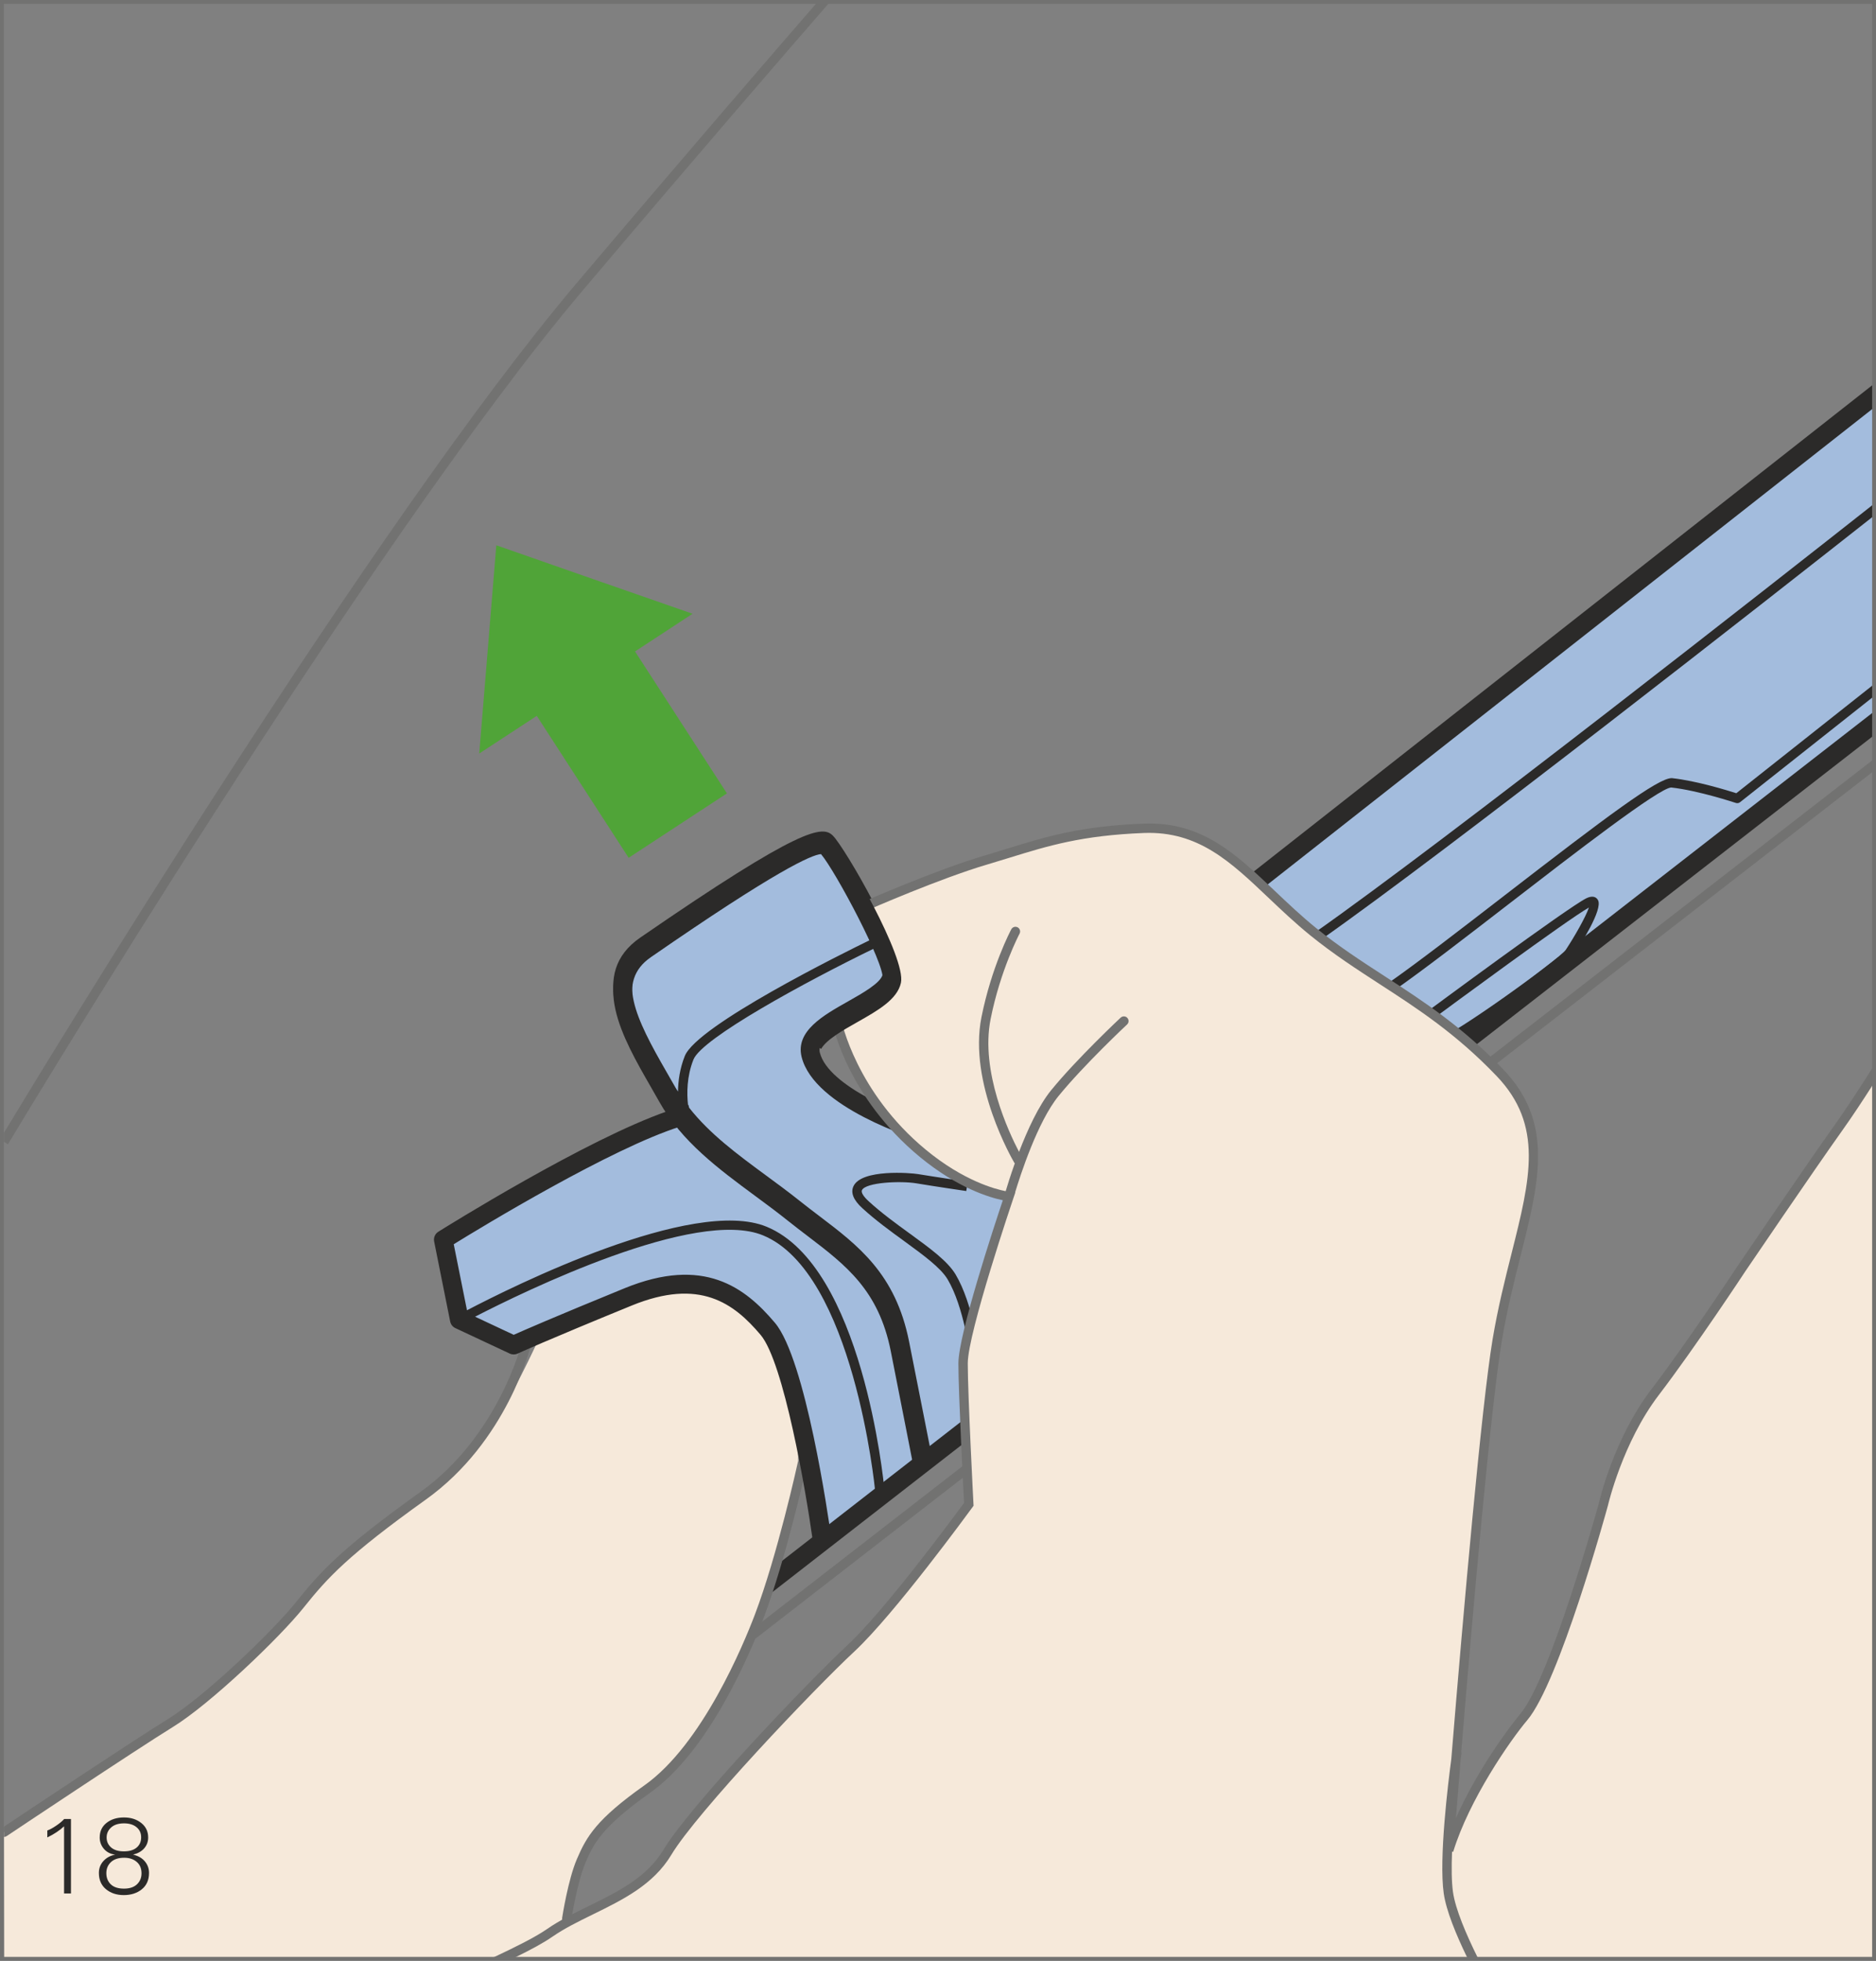 <?xml version="1.0" encoding="UTF-8"?>
<!DOCTYPE svg PUBLIC "-//W3C//DTD SVG 1.1//EN" "http://www.w3.org/Graphics/SVG/1.1/DTD/svg11.dtd">
<!-- Creator: CorelDRAW 2017 -->
<svg xmlns="http://www.w3.org/2000/svg" xml:space="preserve" width="37.091mm" height="38.748mm" version="1.1" style="shape-rendering:geometricPrecision; text-rendering:geometricPrecision; image-rendering:optimizeQuality; fill-rule:evenodd; clip-rule:evenodd"
viewBox="0 0 1435.3 1499.4"
 xmlns:xlink="http://www.w3.org/1999/xlink">
 <rect x="0" y="0" width="1435.3" height="1499.4" fill="#808080" stroke="none"/>
 <defs>
  <style type="text/css">
   <![CDATA[
    .str0 {stroke:#727271;stroke-width:2.95;stroke-miterlimit:4}
    .fil5 {fill:none;fill-rule:nonzero}
    .fil0 {fill:#727271;fill-rule:nonzero}
    .fil2 {fill:#2B2A29;fill-rule:nonzero}
    .fil3 {fill:#F6E9DA;fill-rule:nonzero}
    .fil1 {fill:#A3BCDD;fill-rule:nonzero}
    .fil4 {fill:#50A438;fill-rule:nonzero}
   ]]>
  </style>
 </defs>
 <g id="Слой_x0020_1">
  <polygon class="fil0" points="569.13,1250.91 573.51,1256.57 1432.86,590.16 1432.86,581.1 "/>
  <path class="fil0" d="M625.51 1.47c-31.97,36.77 -98.66,113.88 -184.47,215.21 -155.29,183.36 -407.54,599.07 -438.02,649.57l0 6.93 3.06 1.84c2.76,-4.57 276.14,-459.76 440.42,-653.7 89.63,-105.86 158.4,-185.27 188.5,-219.85l-9.49 0z"/>
  <path class="fil1" d="M747.8 996.38l24.16 -81.39 -37.35 -13.2 -37.36 -41.79c0,0 -67.47,-32.01 -76.99,-53.5 -10.84,-24.41 57.24,-38.24 62.02,-59.72 3.27,-14.74 -40.56,-93.14 -50.1,-102.69 -9.54,-9.56 -100.17,52.53 -138.33,78.81 -38.17,26.27 -4.78,74.03 16.69,112.25 2.5,4.47 7.1,9.89 12.93,15.87 -58.22,11.7 -182.12,96.97 -182.12,96.97l10.09 61.16 41.56 19.44c0,0 18.4,-12.07 87.57,-36.85 69.19,-24.76 73.73,-6.06 102.51,14.66 28.78,20.74 43.91,176.95 43.91,176.95l129.55 -100.19c0,0 -5.49,-12.62 -15.58,-31.96l6.85 -54.83z"/>
  <polygon class="fil1" points="962.05,673.38 1019.47,725.28 1117.64,793.91 1432.86,557.25 1432.86,307.61 "/>
  <path class="fil2" d="M1432.85 544.86l-864.06 671.72c-3.13,2.41 -3.68,6.92 -1.27,10.05 1.42,1.81 3.54,2.76 5.67,2.76 1.53,0 3.08,-0.48 4.38,-1.5l855.28 -664.89 0 -18.13z"/>
  <path class="fil3" d="M3.02 1401.16c0.16,-0.1 173.57,-110.01 204.32,-149.6 30.77,-39.59 70.32,-81.4 96.66,-94.59 26.36,-13.19 54.92,-43.99 70.3,-63.8 15.4,-19.8 37.38,-68.19 37.38,-68.19 0,0 90.07,-59.38 136.18,-35.21 46.15,24.22 52.72,70.39 61.51,109.99 8.81,39.59 -28.56,162.79 -70.28,220.01 -41.76,57.2 -92.3,72.6 -103.28,125.39 -3.08,14.78 -4.26,33 -4.36,51.58l-428.26 0 -0.18 -93.56 0 -2.02z"/>
  <path class="fil0" d="M614.54 1116.08c-1.95,-0.43 -3.83,0.82 -4.26,2.72 -0.15,0.72 -15.53,70.66 -32.81,116.09 -8.63,22.68 -40.23,99.15 -84.39,130.34 -36.77,25.98 -44.37,39.25 -51.75,56.52 -6.7,15.63 -11.06,43.66 -11.24,44.86 -0.3,1.95 1.04,3.77 2.99,4.08 0.19,0.03 0.37,0.03 0.56,0.03 1.73,0 3.25,-1.25 3.52,-3.03 0.05,-0.29 4.41,-28.3 10.73,-43.11 5.9,-13.75 11.45,-26.73 49.31,-53.49 44.57,-31.51 75.67,-103.97 86.96,-133.65 17.47,-45.94 32.95,-116.41 33.12,-117.09 0.43,-1.94 -0.8,-3.86 -2.74,-4.27z"/>
  <path class="fil0" d="M403.7 1023.7c-1.88,-0.46 -3.85,0.75 -4.31,2.63 -0.17,0.72 -17.94,71.81 -77.69,114.53 -60.56,43.31 -76.37,60.72 -95.19,84.26 -17.64,22.09 -69.62,71.94 -97.95,89.39 -26.05,16.05 -111.4,72.91 -125.54,82.34l0 7.88c0.69,0 1.37,-0.19 1.99,-0.6 0.98,-0.66 99.14,-66.16 127.31,-83.52 28.9,-17.79 81.85,-68.56 99.79,-91.01 18.44,-23.07 33.95,-40.15 93.77,-82.92 61.88,-44.26 79.74,-115.64 80.46,-118.67 0.48,-1.9 -0.71,-3.83 -2.64,-4.31z"/>
  <path class="fil2" d="M626.52 929.66c-4.91,-3.73 -9.89,-7.51 -14.85,-11.47 -8.3,-6.61 -16.95,-12.98 -25.61,-19.34 -22.17,-16.29 -43.27,-31.94 -58.84,-51.82l-0.49 -2.14c-0.09,0.03 -0.23,0.07 -0.33,0.1 -0.97,-8.78 -1.04,-21.75 4.16,-34.77 6.5,-16.29 85.39,-59.28 138.6,-85.12 4.04,9.52 6.55,17.05 6.12,20.13 -1.44,6.42 -15.28,14.22 -26.4,20.51 -18.96,10.68 -40.46,22.78 -35.58,42.5 9.62,38.73 86.39,62.62 95.11,65.21l4.07 -13.71c-21.52,-6.43 -78.8,-28.8 -85.28,-54.95 -2.27,-9.13 14.18,-18.4 28.71,-26.59 15.7,-8.85 30.54,-17.2 33.35,-29.87 4.21,-18.93 -42.78,-100.03 -52.02,-109.29 -7.89,-7.92 -23.76,-7.21 -147.45,77.98 -39.89,27.45 -13.35,73.35 7.96,110.22 2.25,3.89 4.46,7.71 6.54,11.44 2.11,3.75 4.42,7.39 6.86,10.88 -62.05,21.31 -170.78,89.22 -175.8,92.36 -2.51,1.58 -3.79,4.54 -3.19,7.48l12.26 61.17c0.45,2.21 1.92,4.11 3.99,5.05l41.55 19.45c1.93,0.92 4.14,0.92 6.05,0.02 0.21,-0.08 20.32,-9.36 87.26,-36.72 52.07,-21.29 78.19,-1.8 98.67,22.43 17.68,20.92 34.66,119.73 39.71,156.05l14.18 -1.95c-1.91,-13.79 -19.4,-135.48 -42.95,-163.34 -22.83,-27.02 -54.33,-51.22 -115.03,-26.44 -53.73,21.95 -77.12,32.18 -84.82,35.62l-29.57 -13.86c37.67,-19.41 168.95,-83.48 220.38,-62.17 69.13,28.57 85.53,193.34 85.67,195l7.13 -0.67c-0.66,-6.96 -16.98,-170.71 -90.06,-200.93 -56.38,-23.3 -195.09,45.96 -229.3,63.87l-10.14 -50.51c21.55,-13.3 120.68,-73.48 173.36,-89.99 16.34,18.92 36.91,34.13 57.06,48.92 8.51,6.24 17.01,12.49 25.15,19 5.07,4.01 10.13,7.87 15.14,11.67 29.16,22.09 54.33,41.18 63.59,87.49 8.78,44 18.03,91.2 18.03,91.2l14.05 -2.74c0,0 -9.25,-47.22 -18.03,-91.26 -10.33,-51.66 -38.81,-73.24 -68.98,-96.1zm-128.62 -200.85c96.01,-66.11 122.94,-77.97 130.23,-78.52 7.56,8.93 26.69,43.1 38.14,68.24 -21.45,10.43 -133,65.59 -142.35,89.03 -3.82,9.57 -5.08,19.03 -5.2,27.17 -0.63,-1.05 -1.35,-2.02 -1.94,-3.09 -2.11,-3.75 -4.35,-7.63 -6.62,-11.56 -24.14,-41.77 -39.15,-72.75 -12.26,-91.27z"/>
  <path class="fil2" d="M1432.85 294.25l-475.22 373.48c-3.1,2.46 -3.65,6.95 -1.2,10.06 1.4,1.8 3.51,2.73 5.63,2.73 1.56,0 3.1,-0.49 4.42,-1.51l466.37 -366.56 0 -18.2z"/>
  <path class="fil2" d="M1432.85 386.01c-69.99,55.15 -328.32,258.09 -427.91,327.83l4.11 5.86c97.74,-68.44 347.91,-264.8 423.8,-324.58l0 -9.11z"/>
  <path class="fil2" d="M1432.85 523.97l-104.42 82.61c-6.76,-2.16 -30.28,-9.43 -48.98,-11.51 -0.16,-0.02 -0.34,-0.03 -0.55,-0.03 -10.48,0 -49.17,28.98 -127.53,89.5 -34.55,26.67 -67.16,51.87 -89.39,67.36l4.08 5.88c22.37,-15.59 55.06,-40.83 89.68,-67.57 48.07,-37.12 113.9,-87.96 122.93,-88.01 20.82,2.31 49.06,11.7 49.33,11.78 1.15,0.41 2.42,0.18 3.36,-0.59l101.49 -80.29 0 -9.13z"/>
  <path class="fil2" d="M695.99 943.28c-10.65,-7.74 -21.64,-15.73 -31.44,-24.71 -3.99,-3.65 -5.89,-6.8 -5.09,-8.44 2.92,-6.07 29.71,-7.22 41.64,-5.23 13.2,2.23 38.2,5.89 38.2,5.89l1.04 -7.13c0,0 -24.9,-3.66 -38.06,-5.84 -5.43,-0.91 -42.91,-3.97 -49.25,9.17 -2.4,4.96 -0.14,10.65 6.72,16.9 10.09,9.23 21.25,17.35 32.05,25.21 14.32,10.43 27.86,20.26 33.19,29.2 12.62,21.17 17.05,57.87 17.09,58.25l7.11 -0.85c-0.18,-1.57 -4.66,-38.6 -18.06,-61.1 -6.09,-10.2 -19.53,-20 -35.12,-31.33z"/>
  <path class="fil2" d="M1213.59 686.96c-14.41,7.22 -120.04,85.36 -124.53,88.68 -0.9,0.67 -1.46,1.75 -1.46,2.88 0,2.32 0.37,22.69 13.12,22.69 11.71,0 98.41,-63.73 103.15,-70.85 5.37,-8.04 22.58,-34.83 18.73,-42.03 -1.49,-2.79 -4.66,-3.54 -9.01,-1.37zm-15.67 39.42c-4.94,7.06 -87.28,66.43 -97.25,67.67 -3.92,-0.08 -5.54,-8.51 -5.84,-13.77 12.9,-9.53 104.09,-76.8 120.81,-86.28 -2.24,6.92 -11.28,22.71 -17.72,32.38z"/>
  <path class="fil3" d="M1432.85 823.39c-4.7,7.22 -9.84,14.86 -15.24,22.43 -21.96,30.78 -74.07,107.55 -74.07,107.55 0,0 -48.69,73.81 -77.25,111.22 -28.56,37.39 -39.54,85.77 -39.54,85.77 0,0 -36.83,137.84 -60.98,166.45 -14.08,16.67 -38.01,53.7 -55.56,81.76 7.78,-104.21 22.92,-299.57 35.24,-373.57 15.38,-92.4 52.73,-151.8 2.2,-204.6 -50.54,-52.79 -96.64,-70.39 -142.79,-107.78 -46.14,-37.39 -72.5,-81.42 -129.63,-79.22 -57.12,2.23 -83.49,13.23 -120.83,24.22 -37.34,11.01 -92.27,35.18 -92.27,35.18 0,0 27.12,44.19 20.15,53.99 -6.98,9.81 -42.12,34.03 -42.12,34.03 0,0 22.03,70.77 65.91,101.18 38.93,26.97 65.89,32.99 65.89,32.99 0,0 -35.14,103.38 -35.14,127.6 0,24.18 4.37,107.77 4.37,107.77 0,0 -59.3,81.4 -90.05,110 -30.77,28.63 -120.84,123.21 -140.62,156.2 -19.78,33 -61.51,41.8 -90.07,61.61 -7.94,5.5 -20.29,11.85 -34.37,18.58l1046.77 0 0 -673.35z"/>
  <path class="fil0" d="M1432.85 816.2c-9.17,14.56 -19.89,31.09 -29.26,44.22 -21.73,30.48 -73.59,106.85 -74.15,107.65 -0.38,0.57 -37.84,57.46 -65.99,94.34 -28.72,37.57 -39.74,85.14 -40.16,87 -0.37,1.34 -36.87,133.68 -60.25,161.37 -8.85,10.48 -33.24,43.6 -49.13,79.52 1.1,-13.76 2.29,-28.71 3.58,-44.41 0.42,-3.17 0.7,-5.2 0.71,-5.31 0.04,-0.3 -0.19,-0.55 -0.22,-0.83 9.34,-113.81 22.84,-265.11 31,-314.18 3.97,-23.86 9.54,-45.96 14.46,-65.47 14.28,-56.82 25.57,-101.68 -13.19,-142.19 -31.67,-33.05 -61.67,-52.49 -90.7,-71.29 -18.03,-11.7 -35.07,-22.73 -52.45,-36.8 -11.52,-9.32 -21.77,-19.07 -31.71,-28.49 -30.07,-28.55 -55.94,-53.16 -100.31,-51.51 -48.63,1.9 -74.69,9.94 -104.84,19.25 -5.46,1.68 -11.03,3.4 -16.86,5.12 -37.13,10.93 -92.15,35.1 -92.69,35.33l2.88 6.55c0.55,-0.23 55.14,-24.2 91.85,-35.02 5.86,-1.73 11.45,-3.45 16.94,-5.15 29.68,-9.16 55.32,-17.08 103.01,-18.93 41.47,-1.49 66.19,22.12 95.09,49.54 10.03,9.51 20.41,19.36 32.14,28.88 17.66,14.29 35.67,25.95 53.06,37.23 28.7,18.58 58.34,37.78 89.4,70.25 36.04,37.67 25.73,78.67 11.44,135.46 -4.96,19.64 -10.56,41.92 -14.58,66.06 -8.33,50.11 -22.18,206.18 -31.56,320.71 -2.41,18.11 -9.58,76.24 -5.79,102.75 1.88,13.28 9.55,31.8 17.85,48.88l8.01 0c-8.64,-17.43 -16.9,-36.7 -18.78,-49.88 -1.12,-7.86 -1.19,-18.91 -0.72,-30.91l0.86 0.18c12.14,-39.75 43.45,-85.04 56.71,-100.73 24.41,-28.87 60.2,-158.59 61.73,-164.24 0.12,-0.49 11.14,-48.05 38.91,-84.4 28.31,-37.08 65.92,-94.16 66.26,-94.7 0.52,-0.77 52.34,-77.06 74.03,-107.48 7.45,-10.44 15.73,-22.99 23.43,-35.02l0 -13.36z"/>
  <path class="fil0" d="M857.39 778.2c-0.31,0.3 -33.35,31.22 -53.05,55.34 -9.76,11.93 -18.35,30.81 -24.68,47.31 -7.69,-14.66 -29.76,-61.48 -21.76,-101.57 7.48,-37.46 21.99,-65.03 22.15,-65.31 0.92,-1.75 0.26,-3.92 -1.47,-4.84 -1.73,-0.9 -3.93,-0.27 -4.84,1.47 -0.63,1.16 -15.15,28.74 -22.85,67.3 -10.1,50.56 23.73,108.83 25.16,111.3 0.1,0.16 0.27,0.22 0.37,0.37 -3.33,9.35 -5.76,17.17 -6.99,21.33 -7.88,-1.53 -32.19,-7.85 -61.07,-31.67 -53.39,-44.03 -64.57,-98.56 -64.68,-99.11l-7.03 1.36c0.45,2.34 11.7,57.51 67.14,103.26 29.09,23.99 53.76,31.1 63.47,33.09 -6.57,19.52 -34.01,102.69 -34.01,124.75 0,22.36 3.78,96.06 4.33,106.68 -6.96,9.5 -60.56,82.15 -88.86,108.47 -31.78,29.56 -121.21,123.54 -141.25,156.98 -12.64,21.09 -35.17,32.13 -56.95,42.79 -10.99,5.39 -22.35,10.94 -32.08,17.71 -9.04,6.25 -23.86,13.61 -40.69,21.52l16.6 0c11.45,-5.61 21.32,-10.89 28.18,-15.65 9.28,-6.43 19.9,-11.63 31.15,-17.15 22.71,-11.13 46.21,-22.63 59.94,-45.54 19.39,-32.35 109.29,-126.87 139.98,-155.42 30.65,-28.5 88.08,-107.18 90.52,-110.51l0.74 -1.04 -0.07 -1.25c-0.04,-0.84 -4.37,-83.78 -4.37,-107.6 0,-23.35 34.61,-125.42 34.95,-126.45l1.45 -4.23 -0.18 -0.01c3.92,-12.96 17.23,-54.2 33.28,-73.81 19.38,-23.75 52.05,-54.35 52.39,-54.65 1.45,-1.35 1.52,-3.62 0.17,-5.05 -1.35,-1.47 -3.62,-1.53 -5.07,-0.18z"/>
  <path class="fil2" d="M695.52 1030.29c-10.32,-51.89 -38.81,-73.57 -68.98,-96.53 -4.91,-3.75 -9.9,-7.53 -14.86,-11.52 -8.3,-6.64 -16.95,-13.04 -25.61,-19.43 -27.6,-20.38 -53.69,-39.6 -69.28,-67.51 -2.12,-3.77 -4.36,-7.67 -6.64,-11.62 -24.14,-41.95 -39.14,-73.07 -12.24,-91.67 96.01,-66.41 122.94,-78.32 130.23,-78.88 11.36,13.46 48.8,84.04 47.15,95.37 -1.44,6.46 -15.28,14.28 -26.4,20.59 -13.28,7.51 -27.01,15.28 -33.05,25.79l12.43 7.18c4.05,-7.09 16.59,-14.19 27.66,-20.44 15.7,-8.89 30.52,-17.28 33.35,-30.01 4.21,-19.02 -42.77,-100.49 -52.02,-109.77 -7.89,-7.96 -23.76,-7.25 -147.45,78.32 -39.89,27.58 -13.35,73.67 7.96,110.71 2.24,3.9 4.45,7.74 6.54,11.48 17.12,30.59 45.68,51.66 73.29,72.05 8.51,6.27 17.01,12.55 25.15,19.07 5.06,4.04 10.13,7.92 15.14,11.73 29.16,22.2 54.33,41.36 63.6,87.89 8.76,44.19 18.02,91.6 18.02,91.6l14.05 -2.76c0,0 -9.24,-47.43 -18.04,-91.66z"/>
  <polygon class="fil4" points="410.68,547.42 480.97,655.96 556.16,606.7 485.85,498.16 529.87,469.33 454.8,443.19 379.72,416.97 373.19,496.65 366.65,576.23 "/>
  <polygon class="fil5 str0" points="1.47,1497.93 1433.82,1497.93 1433.82,1.47 1.47,1.47 "/>
  <path class="fil2" d="M36.2 1399.77c1.76,-0.58 3.97,-1.76 6.62,-3.55 2.67,-1.79 4.76,-3.51 6.27,-5.2l5.2 0 0 56.95 -5.27 0 0 -51.38c-3.46,3.23 -7.73,6.06 -12.82,8.5l0 -5.32zm51.89 18.48c-3.6,-0.44 -6.48,-1.93 -8.61,-4.43 -2.14,-2.51 -3.2,-5.41 -3.2,-8.68 0,-4.67 1.74,-8.38 5.2,-11.14 3.51,-2.79 7.96,-4.18 13.37,-4.18 5.25,0 9.64,1.39 13.19,4.2 3.55,2.81 5.32,6.5 5.32,11.12 0,3.2 -1.02,5.97 -3.04,8.29 -2.02,2.32 -4.88,3.92 -8.52,4.83 3.9,0.88 6.9,2.6 9.01,5.13 2.14,2.53 3.2,5.48 3.2,8.87 0,5.34 -1.83,9.5 -5.48,12.47 -3.65,2.97 -8.27,4.46 -13.84,4.46 -5.46,0 -10.01,-1.51 -13.65,-4.53 -3.6,-3.02 -5.39,-7.15 -5.39,-12.4 0,-3.51 1.14,-6.5 3.39,-9.03 2.3,-2.58 5.32,-4.23 9.05,-4.97zm-6.73 14.21c0,3.48 1.14,6.32 3.41,8.52 2.3,2.18 5.64,3.27 10.08,3.27 4.3,0 7.59,-1.09 9.91,-3.27 2.35,-2.21 3.51,-5.02 3.51,-8.45 0,-3.74 -1.23,-6.64 -3.67,-8.71 -2.44,-2.11 -5.62,-3.18 -9.57,-3.18 -4.43,0 -7.8,1.11 -10.15,3.32 -2.35,2.21 -3.53,5.04 -3.53,8.5zm0.21 -27.33c0,3.06 1.14,5.6 3.39,7.59 2.3,2.02 5.57,3.02 9.84,3.02 4.18,0 7.43,-0.95 9.73,-2.88 2.3,-1.93 3.46,-4.53 3.46,-7.85 0,-3.23 -1.18,-5.8 -3.55,-7.75 -2.35,-1.95 -5.53,-2.93 -9.57,-2.93 -4.2,0 -7.48,1.04 -9.82,3.11 -2.32,2.09 -3.48,4.64 -3.48,7.69z"/>
 </g>
</svg>
